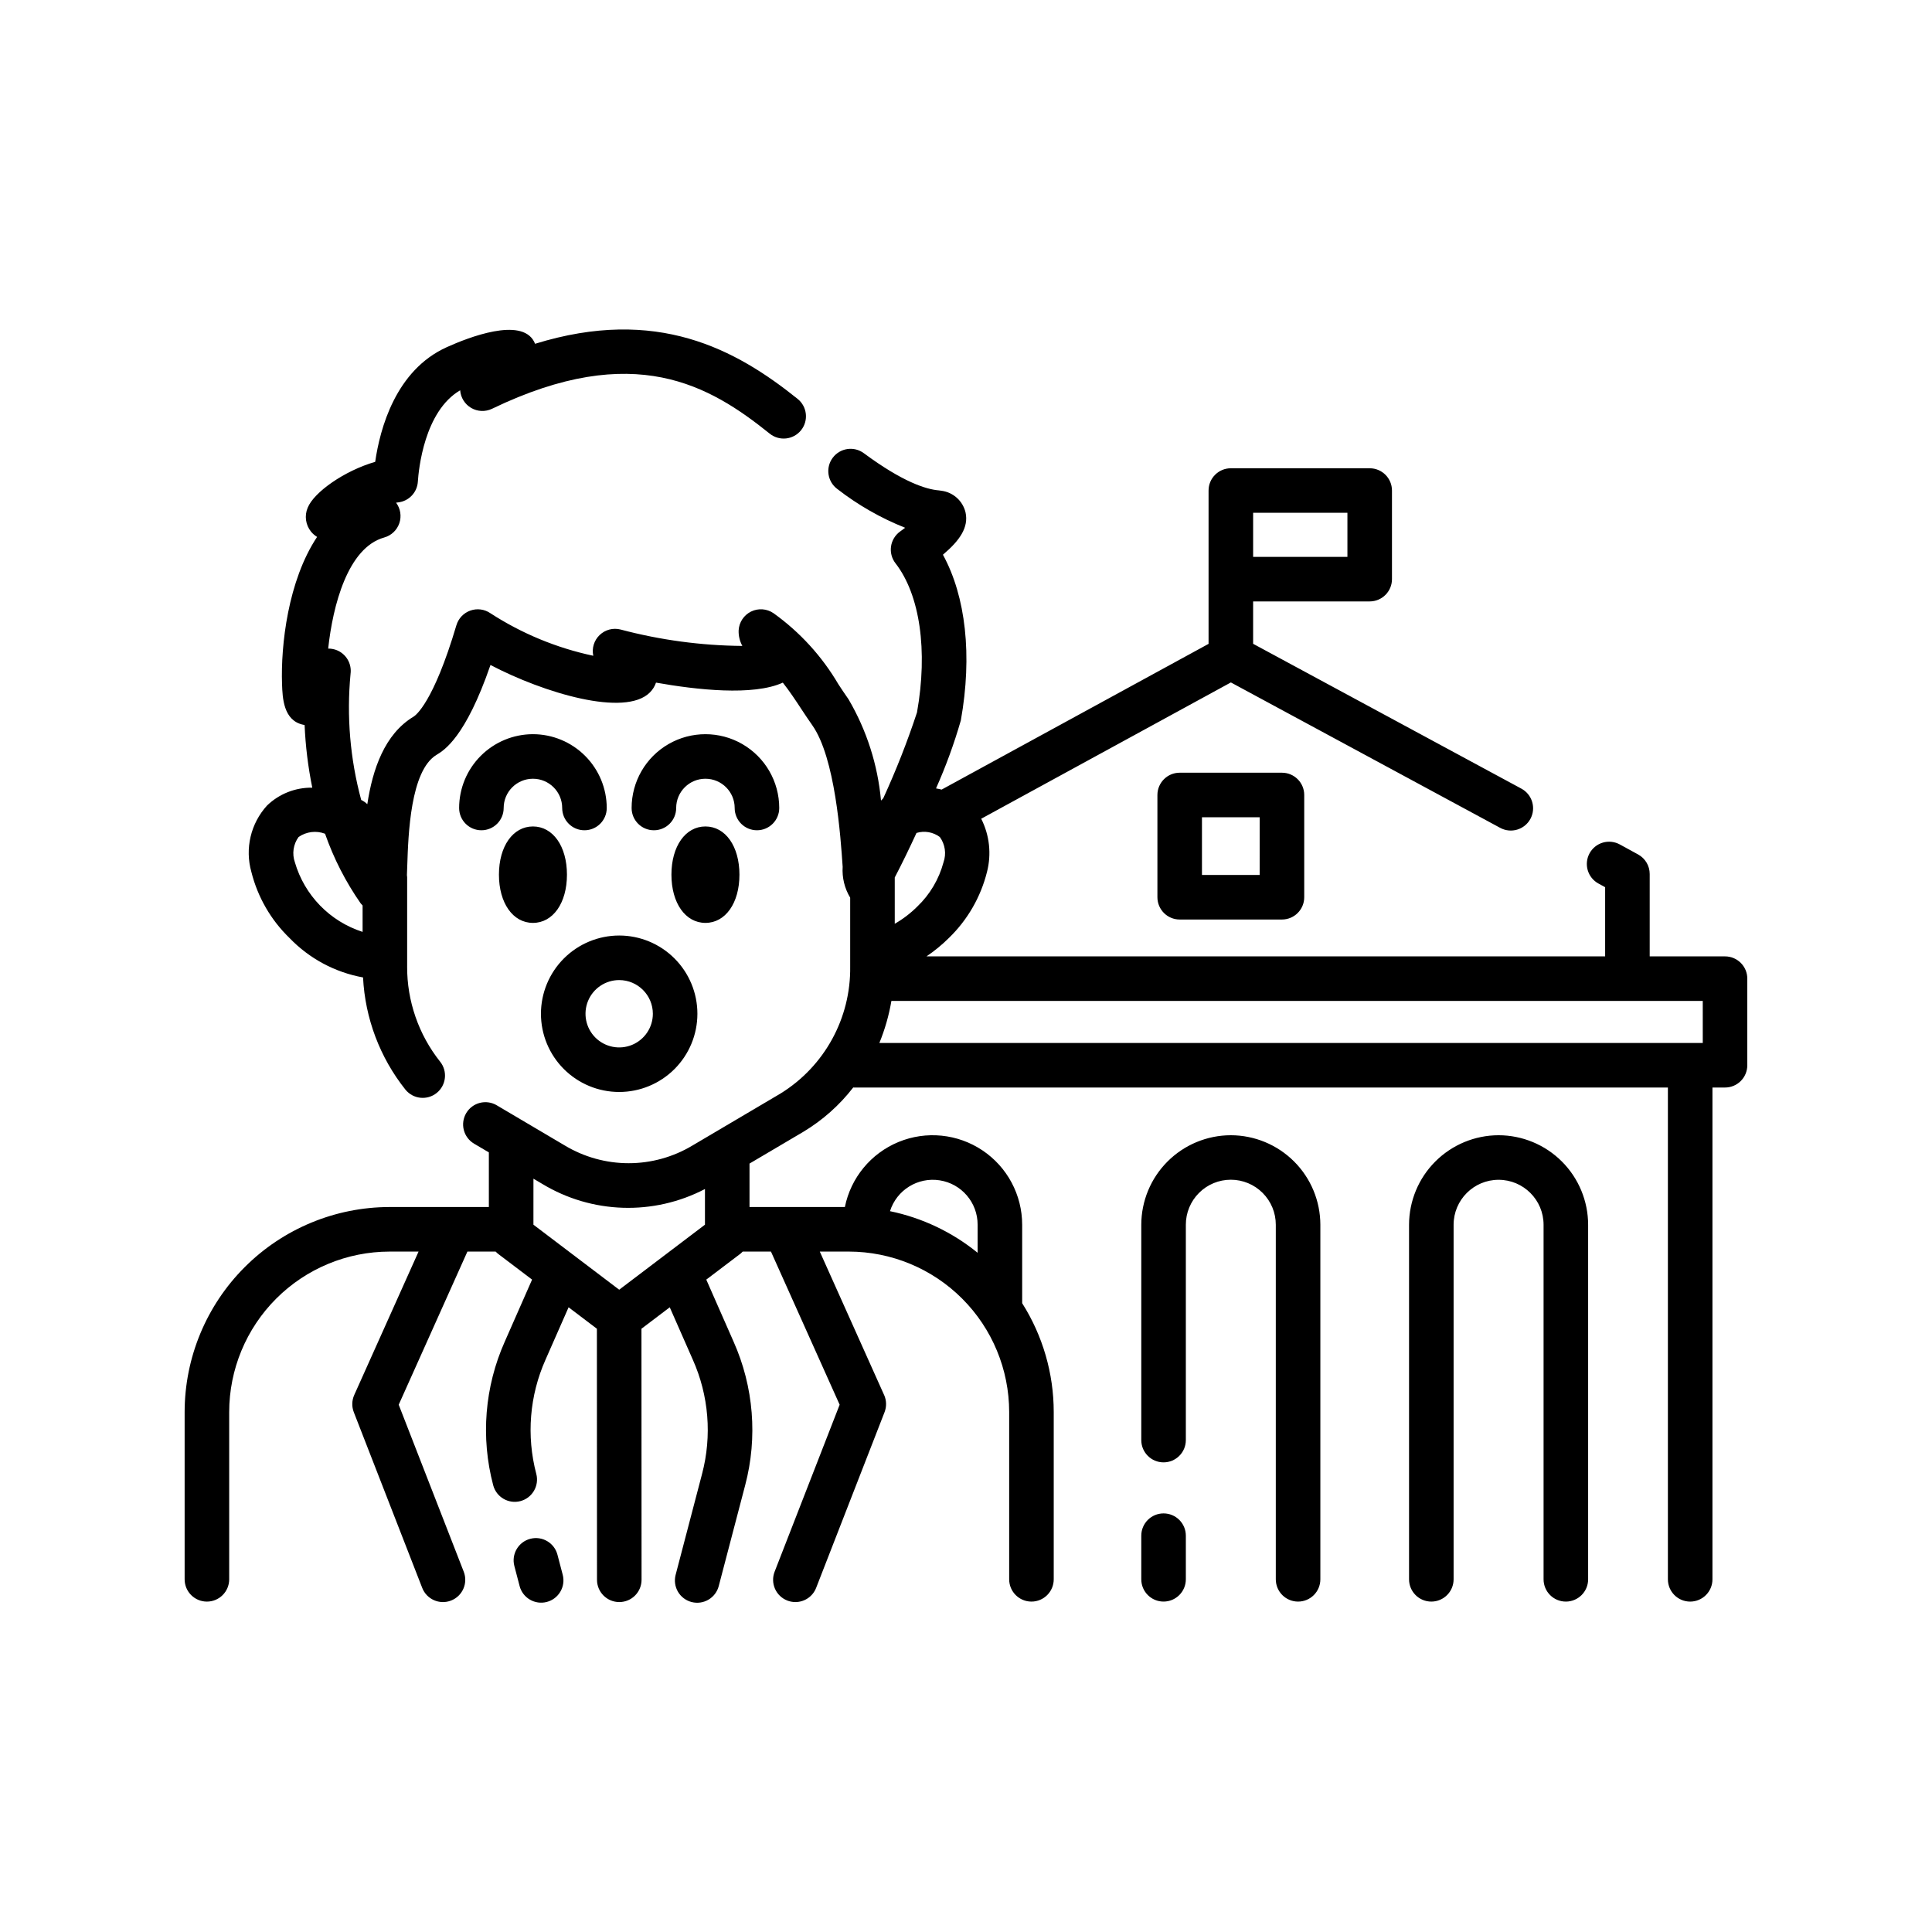 <?xml version="1.0" encoding="UTF-8"?>
<!-- Uploaded to: ICON Repo, www.iconrepo.com, Generator: ICON Repo Mixer Tools -->
<svg fill="#000000" width="800px" height="800px" version="1.1" viewBox="144 144 512 512" xmlns="http://www.w3.org/2000/svg">
 <path d="m458.26 550.97v11.559c0 3.262-2.644 5.906-5.906 5.906s-5.902-2.644-5.902-5.906v-11.559c0-3.258 2.641-5.902 5.902-5.902s5.906 2.644 5.906 5.902zm11.922-106.12c-6.293 0.008-12.324 2.512-16.773 6.961-4.449 4.445-6.949 10.48-6.957 16.77v57.059c0 3.258 2.641 5.902 5.902 5.902s5.906-2.644 5.906-5.902v-57.059c-0.008-3.164 1.246-6.203 3.484-8.441 2.234-2.242 5.269-3.5 8.438-3.5 3.164 0 6.199 1.258 8.434 3.5 2.238 2.238 3.492 5.277 3.484 8.441v93.953c0 3.262 2.644 5.906 5.906 5.906 3.262 0 5.902-2.644 5.902-5.906v-93.953c-0.008-6.289-2.508-12.324-6.957-16.77-4.449-4.449-10.48-6.953-16.77-6.961zm70.965 0h-0.004c-6.289 0.008-12.32 2.512-16.77 6.961-4.449 4.445-6.953 10.48-6.961 16.77v93.953c0 3.262 2.644 5.906 5.906 5.906 3.262 0 5.902-2.644 5.902-5.906v-93.953c0-6.582 5.34-11.922 11.922-11.922 6.586 0 11.922 5.34 11.922 11.922v93.953c0 3.262 2.644 5.906 5.906 5.906 3.258 0 5.902-2.644 5.902-5.906v-93.953c-0.008-6.289-2.508-12.324-6.957-16.77-4.449-4.449-10.48-6.953-16.773-6.961zm-57.418-96.074c3.262 0 5.906 2.644 5.906 5.902v27.098c0 3.262-2.644 5.906-5.906 5.906h-27.098c-3.262 0-5.902-2.644-5.906-5.906v-27.098c0.004-3.258 2.644-5.902 5.906-5.902zm-5.902 11.809h-15.293v15.289h15.289zm-192.59 2.434c-5.305 0-9.012 5.254-9.012 12.777 0 7.527 3.707 12.781 9.012 12.781 5.305 0 9.012-5.254 9.012-12.781 0-7.523-3.707-12.777-9.016-12.777zm0-24.449-0.004-0.004c-5.184 0.008-10.156 2.07-13.824 5.738-3.668 3.664-5.731 8.637-5.734 13.824 0 3.262 2.641 5.902 5.902 5.902s5.902-2.641 5.902-5.902c0-4.281 3.473-7.754 7.754-7.754s7.754 3.473 7.754 7.754c0 3.262 2.644 5.902 5.902 5.902 3.262 0 5.906-2.641 5.906-5.902-0.008-5.188-2.07-10.16-5.738-13.824-3.664-3.668-8.637-5.731-13.824-5.738zm45.711 24.449c-5.305 0-9.012 5.254-9.012 12.777 0 7.527 3.707 12.781 9.012 12.781s9.012-5.254 9.012-12.781c-0.004-7.523-3.707-12.777-9.016-12.777zm13.656 1.016v-0.004c3.258 0 5.902-2.641 5.902-5.902 0-6.988-3.727-13.445-9.781-16.941-6.051-3.492-13.508-3.492-19.559 0-6.055 3.496-9.781 9.953-9.781 16.941 0 3.262 2.644 5.902 5.902 5.902 3.262 0 5.906-2.641 5.906-5.902 0-4.281 3.469-7.754 7.75-7.754 4.285 0 7.754 3.473 7.754 7.754 0 3.262 2.644 5.902 5.906 5.902zm-36.512 27.891v-0.004c5.496 0 10.77 2.188 14.656 6.074 3.887 3.887 6.07 9.16 6.07 14.66s-2.184 10.77-6.07 14.66c-3.891 3.887-9.164 6.07-14.66 6.07-5.5 0-10.773-2.188-14.66-6.074-3.887-3.887-6.07-9.16-6.07-14.66 0.004-5.496 2.191-10.766 6.078-14.652 3.887-3.887 9.156-6.07 14.656-6.078zm0 11.809v-0.004c-3.609 0-6.863 2.176-8.246 5.508-1.379 3.336-0.617 7.176 1.934 9.727 2.555 2.551 6.394 3.316 9.727 1.934 3.336-1.383 5.508-4.637 5.508-8.246-0.008-4.926-4-8.918-8.922-8.922zm-16.359 152.28c-0.824-3.152-4.051-5.043-7.207-4.215-3.152 0.824-5.043 4.051-4.215 7.207l1.395 5.32h-0.004c0.832 3.148 4.055 5.031 7.207 4.207 3.148-0.828 5.039-4.047 4.219-7.199zm315.32-152.66v22.945c0 3.262-2.641 5.906-5.902 5.906h-3.332v130.33c0 3.262-2.644 5.906-5.906 5.906-3.258 0-5.902-2.644-5.902-5.906v-130.33h-215.72c-0.059 0-0.113-0.016-0.168-0.016l-0.004-0.004c-3.644 4.719-8.145 8.711-13.262 11.777l-14.227 8.398v11.512h25.273c1.57-7.758 6.906-14.227 14.227-17.238 7.32-3.012 15.66-2.176 22.238 2.231 6.574 4.406 10.52 11.801 10.52 19.715v20.781c5.461 8.625 8.359 18.621 8.363 28.828v44.344c0 3.262-2.641 5.906-5.902 5.906-3.262 0-5.906-2.644-5.906-5.906v-44.344c-0.012-11.27-4.492-22.074-12.461-30.043-7.969-7.973-18.777-12.453-30.047-12.465h-7.68l17.043 38.004 0.004-0.004c0.648 1.445 0.688 3.086 0.113 4.562l-18.129 46.559c-0.883 2.269-3.066 3.762-5.504 3.762-0.73 0-1.457-0.137-2.141-0.402-1.457-0.57-2.633-1.691-3.262-3.125-0.629-1.434-0.664-3.059-0.098-4.516l17.234-44.258-18.203-40.582h-7.484c-0.168 0.184-0.348 0.355-0.535 0.516l-9.121 6.914 7.234 16.438c5.332 11.965 6.418 25.391 3.074 38.055l-7.004 26.723c-0.395 1.516-1.375 2.812-2.727 3.606-1.352 0.793-2.965 1.016-4.481 0.621-1.52-0.398-2.816-1.383-3.606-2.734-0.789-1.355-1.008-2.969-0.609-4.484l7-26.723c2.664-10.086 1.797-20.777-2.457-30.301l-6.102-13.863-7.5 5.684 0.027 66.527c0 1.566-0.621 3.066-1.727 4.176s-2.609 1.73-4.176 1.73c-3.262 0-5.902-2.641-5.906-5.898l-0.027-66.535-7.5-5.688-6.106 13.867c-4.25 9.523-5.117 20.215-2.453 30.301 0.82 3.152-1.07 6.375-4.219 7.199-3.152 0.824-6.375-1.059-7.203-4.207-3.348-12.664-2.266-26.09 3.066-38.055l7.238-16.441-9.121-6.914 0.004 0.004c-0.191-0.16-0.371-0.336-0.539-0.516h-7.484l-18.203 40.582 17.234 44.258c1.18 3.039-0.324 6.461-3.363 7.641-3.039 1.184-6.461-0.32-7.644-3.359l-18.129-46.559c-0.574-1.477-0.531-3.117 0.117-4.562l17.047-38.004-7.684 0.004c-11.27 0.012-22.074 4.496-30.043 12.465s-12.449 18.773-12.461 30.043v44.344c0 3.262-2.644 5.906-5.906 5.906-3.258 0-5.902-2.644-5.902-5.906v-44.344c0.016-14.402 5.742-28.207 15.926-38.391 10.184-10.184 23.988-15.91 38.387-15.926h26.309v-14.477l-3.922-2.316c-1.348-0.797-2.324-2.098-2.715-3.613s-0.164-3.125 0.633-4.477c1.656-2.809 5.277-3.738 8.086-2.082l18.062 10.668c5.106 3.062 10.949 4.684 16.902 4.684 5.957 0 11.797-1.621 16.902-4.684l23.348-13.785c11.648-7.195 18.656-19.98 18.457-33.668v-18.238c-1.484-2.457-2.18-5.312-1.992-8.18-0.539-7.91-1.965-28.918-8.07-37.539-0.992-1.398-1.949-2.852-2.926-4.332-1.516-2.305-3.059-4.644-4.859-6.93-7.859 3.586-22.871 1.902-33.609-0.004-0.332 0.984-0.891 1.875-1.625 2.606-6.578 6.609-28.176 0.109-42.242-7.281-6.629 19.207-12.293 22.609-14.293 23.812-6.941 4.172-7.496 21.184-7.762 29.359-0.027 0.879-0.055 1.715-0.09 2.508 0.02 0.188 0.059 0.371 0.059 0.562v23.656h-0.004c-0.039 9.156 3.043 18.055 8.738 25.223 2.039 2.539 1.633 6.25-0.898 8.293-2.535 2.043-6.246 1.648-8.297-0.883-6.758-8.492-10.684-18.887-11.227-29.727-7.43-1.344-14.246-5-19.48-10.441-4.941-4.777-8.441-10.844-10.113-17.512-1.754-6.191-0.184-12.852 4.152-17.605 3.215-3.102 7.523-4.801 11.988-4.731-1.117-5.473-1.797-11.027-2.035-16.609-0.113-0.016-0.223-0.035-0.328-0.059-5.316-1.09-5.527-7.172-5.652-10.805-0.355-10.223 1.57-27.395 9.293-38.984v0.004c-0.602-0.363-1.137-0.824-1.582-1.363-1.469-1.793-1.816-4.254-0.906-6.387 1.652-4.082 9.672-9.766 17.883-12.148 1.262-8.773 5.41-24.281 18.988-30.395 5.793-2.613 19.645-7.992 23.102-1.496v-0.004c0.105 0.199 0.199 0.402 0.277 0.613 32.273-9.977 53.176 1.43 69.582 14.605 2.543 2.043 2.949 5.762 0.91 8.305-2.043 2.543-5.762 2.949-8.305 0.906-15.832-12.715-35.879-24.77-73.582-6.598-1.762 0.852-3.828 0.77-5.519-0.207-1.691-0.98-2.789-2.734-2.934-4.684-9.523 5.547-11.012 21.051-11.215 24.223-0.184 2.852-2.383 5.16-5.223 5.484-0.184 0.023-0.367 0.047-0.551 0.074h0.004c1.168 1.559 1.492 3.594 0.863 5.441-0.629 1.844-2.125 3.262-4.004 3.785-9.676 2.695-13.625 18.07-14.852 29.438v0.004c0.703-0.004 1.406 0.113 2.07 0.344 2.625 0.945 4.234 3.598 3.856 6.363-1.07 11.219-0.113 22.539 2.828 33.418 0.094 0.047 0.188 0.078 0.285 0.129l-0.004-0.004c0.492 0.262 0.941 0.594 1.336 0.98 1.402-9.246 4.566-18.57 12.266-23.199 0.52-0.316 5.238-3.637 11.344-24.219h0.004c0.535-1.809 1.906-3.254 3.688-3.883 1.777-0.633 3.754-0.375 5.309 0.695 8.324 5.394 17.57 9.219 27.273 11.281-0.43-2.004 0.207-4.086 1.688-5.5 1.477-1.418 3.582-1.969 5.562-1.453 10.527 2.793 21.363 4.25 32.254 4.344-0.691-1.258-1.031-2.684-0.984-4.117 0.113-2.133 1.367-4.039 3.281-4.988 1.914-0.945 4.191-0.781 5.953 0.426 6.992 5.004 12.852 11.422 17.203 18.836 0.902 1.367 1.785 2.711 2.699 4v0.004c4.801 8.203 7.734 17.359 8.594 26.824 0.184-0.211 0.379-0.41 0.59-0.594 3.406-7.418 6.394-15.02 8.949-22.773 2.914-16.387 0.785-31.176-5.699-39.523v0.004c-0.984-1.266-1.41-2.879-1.184-4.465 0.23-1.586 1.094-3.012 2.391-3.949 0.488-0.352 0.938-0.684 1.352-0.996h0.004c-6.449-2.562-12.504-6.023-17.98-10.277-2.621-1.941-3.172-5.641-1.23-8.258 1.941-2.621 5.641-3.172 8.258-1.23 10.34 7.66 16.539 9.59 19.918 9.859 0.227 0.016 0.445 0.047 0.668 0.094 3.102 0.41 5.629 2.684 6.363 5.727 0.867 3.965-1.5 7.426-5.988 11.219 6.066 11.098 7.809 26.707 4.746 43.906-1.77 6.156-3.969 12.18-6.578 18.027 0.508 0.074 0.992 0.203 1.484 0.316l70.742-38.621v-40.633c0-3.262 2.644-5.902 5.902-5.902h36.797c3.262 0 5.906 2.641 5.906 5.902v23.48c0 3.262-2.644 5.906-5.906 5.906h-30.891v11.23l71.098 38.387c2.867 1.551 3.938 5.133 2.391 8.004-1.551 2.871-5.133 3.941-8.004 2.391l-71.379-38.543-66.164 36.121c2.207 4.359 2.75 9.371 1.531 14.102-1.668 6.668-5.172 12.734-10.113 17.512-1.816 1.801-3.801 3.43-5.922 4.863h179.85v-18.336l-1.777-0.973 0.004 0.004c-1.379-0.754-2.398-2.019-2.84-3.523-0.441-1.504-0.266-3.121 0.488-4.496 0.754-1.371 2.019-2.391 3.523-2.832 1.504-0.438 3.121-0.258 4.496 0.496l4.848 2.652c1.891 1.035 3.07 3.019 3.066 5.176v21.832h19.965c3.262 0 5.902 2.644 5.902 5.906zm-130.96-111.78h24.988v-11.676h-24.988zm-236 92.395c-0.184-0.184-0.359-0.379-0.52-0.582-3.969-5.691-7.141-11.895-9.43-18.441-2.34-0.887-4.965-0.562-7.019 0.871-1.402 1.934-1.77 4.434-0.977 6.691 2.543 8.75 9.27 15.664 17.945 18.453zm90.73 75.133c-13.625 7.109-29.973 6.594-43.121-1.359l-2.332-1.379-0.004 12.191 22.727 17.23 22.73-17.23zm49.035 5.871c8.516 1.758 16.48 5.539 23.223 11.027v-7.422c0.02-5.875-4.258-10.883-10.062-11.781-5.805-0.902-11.398 2.574-13.16 8.176zm1.262-76.164c2.188-1.254 4.199-2.793 5.984-4.574 3.344-3.199 5.742-7.258 6.938-11.727 0.793-2.254 0.426-4.754-0.977-6.691-1.77-1.32-4.066-1.723-6.184-1.078-1.871 4.066-3.824 8.094-5.762 11.801zm214.13 20.449h-215.02c-0.648 3.82-1.719 7.555-3.188 11.137h218.21z"/>
</svg>